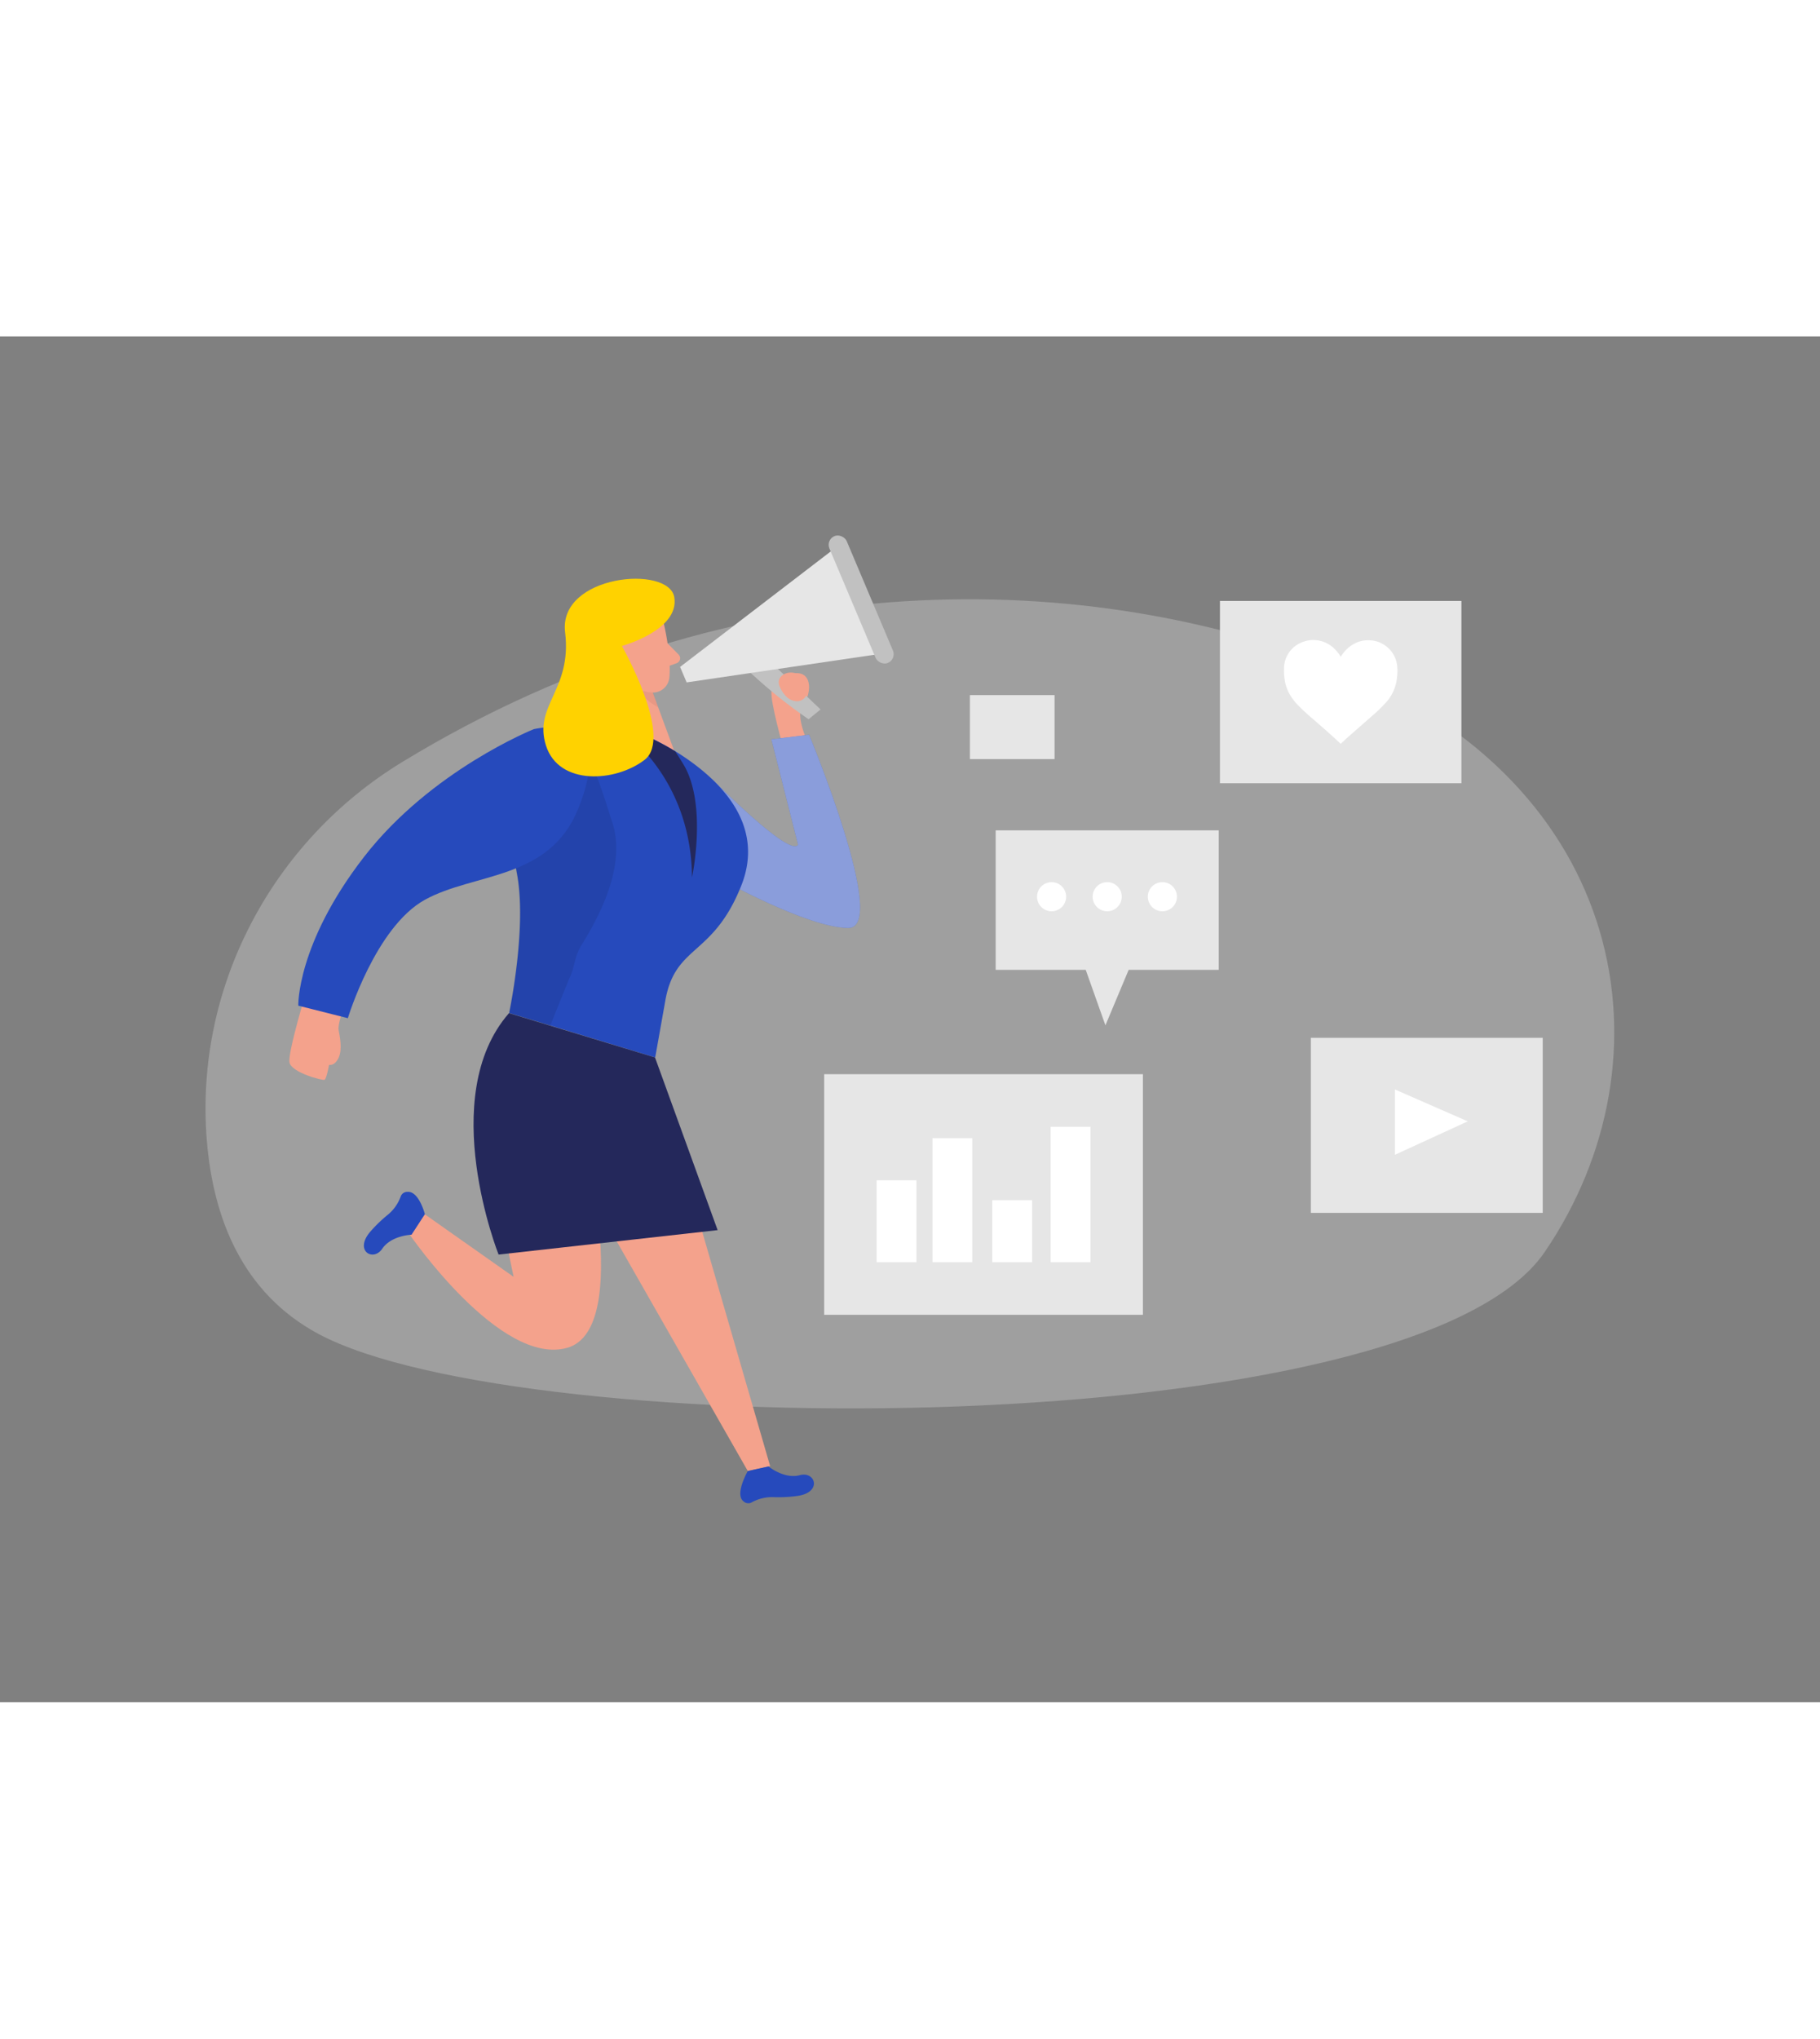 <svg id="Layer_1" data-name="Layer 1" xmlns="http://www.w3.org/2000/svg" viewBox="0 0 400 300" data-imageid="startup-3" imageName="Marketing" class="illustrations_image" style="width: 268px;"><rect x="0" y="0" width="400" height="300" fill="#808080" stroke="none"/><path d="M88.44,93.46c-28.68,17.46-45.67,49.51-43,83,1.38,17.11,7.74,33.62,24.55,42.64,44.83,24,240.54,24.45,269.51-18s18.19-102.85-44.8-128C240.12,51.25,162.49,48.37,88.44,93.46Z" fill="#e6e6e6" opacity="0.3"/><polygon points="218.83 108.5 218.83 139.13 238.62 139.13 242.95 151.32 248.06 139.13 267.86 139.13 267.86 108.5 218.83 108.5" fill="#e6e6e6"/><circle cx="231.12" cy="123.07" r="3.2" fill="#fff"/><circle cx="243.34" cy="123.07" r="3.2" fill="#fff"/><circle cx="255.47" cy="123.07" r="3.2" fill="#fff"/><path d="M174.56,74s-4.75,1.28-5,3.91,2.52,12,2.49,12.2,5.77-.28,5.77-.28-3.26-6.56-1.38-8.82S178.78,73.5,174.56,74Z" fill="#f4a28c"/><path d="M163.6,72.6a109.64,109.64,0,0,0,14.11,11.49l2.63-2.15L168.26,70.48Z" fill="#c1c1c1"/><path d="M156.46,97.2c.29.28,17.22,17.44,18.94,14.44L169.54,88.5l8.28-1s17.64,42.43,8.63,42.43-28.73-11.07-28.73-11.07Z" fill="#264abc" class="target-color"/><path d="M156.46,97.2c.29.28,17.22,17.44,18.94,14.44L169.54,88.5l8.28-1s17.64,42.43,8.63,42.43-28.73-11.07-28.73-11.07Z" fill="#fff" opacity="0.46"/><path d="M75.42,147.84s-1.22,3.29-1,4.51.89,4.22,0,6.1S72.32,160,72.32,160s-.56,3.1-1,3.29-7.32-1.6-7.7-3.85,3.85-16.11,3.85-16.11Z" fill="#f4a28c"/><polygon points="128.35 186.18 164.35 249.21 169.26 248.13 149.33 179.4 128.35 186.18" fill="#f4a28c"/><path d="M107.05,178.56l5.83,28L93.37,192.83,90,197.22S110,226.38,124.7,222.14s2.94-49.56,2.94-49.56Z" fill="#f4a28c"/><path d="M138.13,69.14s-.28-2.78-2.35-2.39-1.7,4.39,1.17,4.54Z" fill="#f4a28c"/><polygon points="133.06 66.6 134.3 90.31 149.4 94.33 141.19 72.09 133.06 66.6" fill="#f4a28c"/><path d="M142.68,75.67A8.63,8.63,0,0,1,138,74.08s1.09,4.21,6.65,7.41Z" fill="#ce8172" opacity="0.31"/><path d="M145.86,62.94s1.72,7,1.25,12a3.63,3.63,0,0,1-4,3.27c-2.48-.28-5.75-1.36-7.13-5l-3.11-5.93a6.52,6.52,0,0,1,1.78-7.31C138.25,56.4,145,58.6,145.86,62.94Z" fill="#f4a28c"/><path d="M146.72,67.43l2.42,2.45a1.16,1.16,0,0,1-.44,1.91l-2.66.94Z" fill="#f4a28c"/><path d="M162.9,120.68c-6.28,15.73-14.56,12.8-16.7,25.35L144,158.38l-23-7-8.71-2.64-.39-.12.05-.22c.42-2.09,3.68-18.63,1.77-29.86-1-5.67-2.86-15.32-1-22.85,2-7.75,7.94-13.26,23.07-9.9,1.35.29,2.77.66,4.27,1.11a57.61,57.61,0,0,1,8.34,4.21C157,96.41,168.58,106.47,162.9,120.68Z" fill="#264abc" class="target-color"/><path d="M127.88,133.57c-1.85,3-1.37,4.77-2.95,7.89l-4,9.95c-2.48-.75-6.65-1.13-8.71-2.64a1.57,1.57,0,0,1-.34-.34c.42-2.09,3.68-18.63,1.77-29.86-1-5.67-2.86-15.32-1-22.85a15.05,15.05,0,0,1,4.27-3c4.21-1.88,11.43-1.07,11.46-1,2.21,1.59,5.19,12.07,6.06,14.61C137.54,115.16,132.89,125.51,127.88,133.57Z" opacity="0.09"/><path d="M117.34,86.26s-22.58,9-37.37,28.11S65.56,147,65.56,147l10.89,2.75s6.06-20,16.92-26,27.36-4.25,33.71-20S126.32,84.43,117.34,86.26Z" fill="#264abc" class="target-color"/><path d="M152.09,118.84c-.19-22.52-15.79-32.49-15.79-32.49s-.21-.2-.52-.53c1.35.29,2.77.66,4.27,1.11a57.61,57.61,0,0,1,8.34,4.21c.56.84,1.13,1.75,1.73,2.72C155.56,102.67,152.09,118.84,152.09,118.84Z" fill="#24285b"/><path d="M136.68,68s11.39,20.08,5,25S122.83,98.72,120,89.89s5.76-12.23,4.2-24.89,22.84-14.91,24-7.68S136.68,68,136.68,68Z" fill="#ffd200"/><path d="M111.86,148.65l32.1,9.73,13.76,37.92-48.14,5.37S95.79,167.05,111.86,148.65Z" fill="#24285b"/><path d="M168.9,248.21s3.47,2.84,6.9,1.91,5,3.85-.67,4.58a31,31,0,0,1-5.34.24,9.36,9.36,0,0,0-4.66,1.2,1.53,1.53,0,0,1-1.73-.28c-2-1.51.95-6.65.95-6.65Z" fill="#264abc" class="target-color"/><path d="M90.45,197.31S86,197.45,84,200.4s-6.32.39-2.5-3.89a31.2,31.2,0,0,1,3.86-3.69,9.29,9.29,0,0,0,2.74-4,1.53,1.53,0,0,1,1.49-.92c2.49-.17,3.79,4.9,3.79,4.9Z" fill="#264abc" class="target-color"/><polygon points="194.66 69.56 150.91 76 149.47 72.6 184.57 45.71 194.66 69.56" fill="#e6e6e6"/><rect x="187.2" y="42.67" width="4.13" height="30.22" rx="2.06" transform="translate(-7.56 78.25) rotate(-22.91)" fill="#c1c1c1"/><path d="M171.36,76.91a6.77,6.77,0,0,0,1.49,2.23,3.35,3.35,0,0,0,2.44,1,2.25,2.25,0,0,0,2-1.52c.47-1.65-1-4.35-2.73-4.7C172.66,73.48,170.44,74.84,171.36,76.91Z" fill="#f4a28c"/><rect x="268.12" y="58.11" width="53.07" height="40.04" fill="#e6e6e6"/><rect x="288.1" y="154.06" width="50.96" height="38.45" fill="#e6e6e6"/><polygon points="306.58 165.41 306.58 179.75 322.58 172.41 306.58 165.41" fill="#fff"/><rect x="181.14" y="162.05" width="70.05" height="52.85" fill="#e6e6e6"/><rect x="192.66" y="185.36" width="8.75" height="17.98" fill="#fff"/><rect x="204.94" y="176.11" width="8.75" height="27.23" fill="#fff"/><rect x="218.09" y="189.72" width="8.75" height="13.62" fill="#fff"/><rect x="230.91" y="173.61" width="8.75" height="29.73" fill="#fff"/><path d="M294.65,70.39l.36-.53a7.39,7.39,0,0,1,3.11-2.59,6.47,6.47,0,0,1,3.1-.51,6.3,6.3,0,0,1,4.11,1.9,6.21,6.21,0,0,1,1.72,3.52,10.61,10.61,0,0,1,0,2.58,9.46,9.46,0,0,1-2.58,5.8,32.29,32.29,0,0,1-2.92,2.81L296.27,88c-.52.46-1,.94-1.52,1.41l-.09.08-.38-.35c-1.71-1.61-3.48-3.15-5.25-4.69-1.16-1-2.33-2-3.41-3.09a13.1,13.1,0,0,1-2.09-2.6,9.24,9.24,0,0,1-1.18-3.31,13.51,13.51,0,0,1-.15-2.62,6.21,6.21,0,0,1,4.21-5.74,6.54,6.54,0,0,1,7,1.66,7.92,7.92,0,0,1,1.19,1.51A.37.37,0,0,0,294.65,70.39Z" fill="#fff"/><rect x="213.17" y="78.79" width="18.6" height="14.06" fill="#e6e6e6"/></svg>